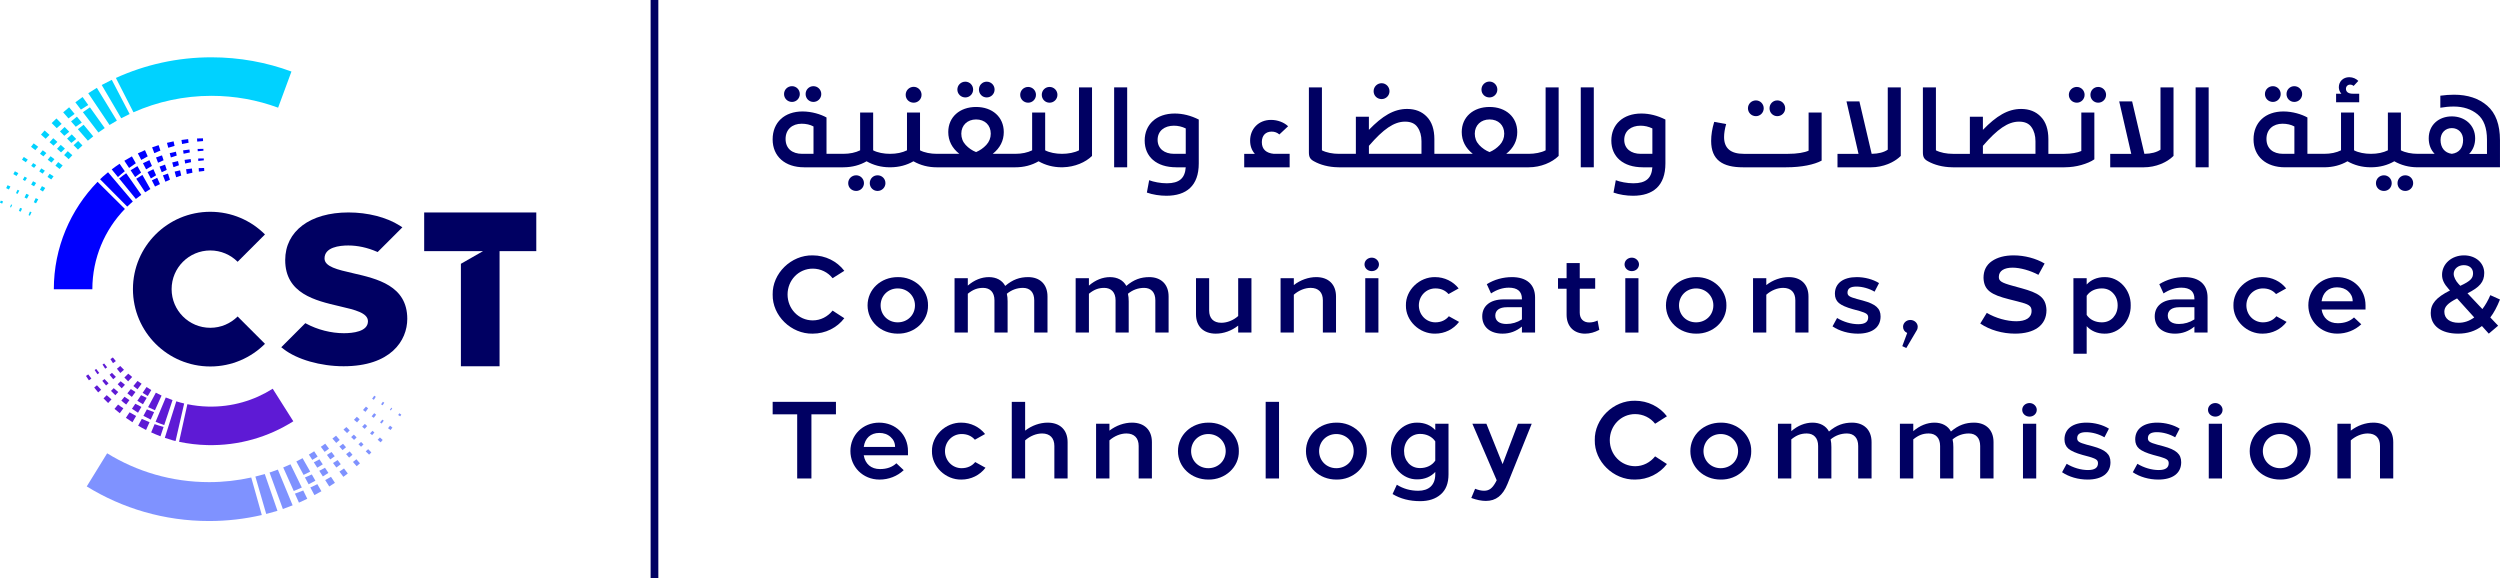 <svg xmlns="http://www.w3.org/2000/svg" id="Layer_2" data-name="Layer 2" viewBox="0 0 3242.4 750.08"><defs><style>      .cls-1 {        fill: #00d2ff;      }      .cls-2 {        fill: blue;      }      .cls-3 {        fill: #000062;      }      .cls-4 {        fill: #7f92ff;      }      .cls-5 {        fill: #5e1ad5;      }    </style></defs><g id="Layer_1-2" data-name="Layer 1"><g><g><path class="cls-3" d="M1042.86,216.98h50.83c.22,0,.43-.02,.65-.02,.08,0,.18,0,.25,0,10.72-.14,20.51-2.67,29.35-7.78,8.97,5.11,18.76,7.65,29.35,7.78,.07,0,.17,0,.25,0,.22,0,.42,.02,.64,.02h.28c.23,0,.46-.02,.69-.02,.06,0,.14,0,.2,0,10.72-.13,20.51-2.67,29.36-7.78,9.23,5.25,19.31,7.81,30.25,7.81h101.81c11.07,0,21.16-2.56,30.24-7.81,8.98,5.11,18.76,7.65,29.35,7.78,.08,0,.19,0,.28,0,.21,0,.41,.02,.62,.02h.28s.09,0,.14,0c.49,0,.89-.03,1.19-.06,14.99-.35,29.17-6.43,37.44-14.7V113.32h-16.9v81.65c-5.68,2.98-14.05,4.54-22.01,4.54s-16.19-1.56-21.86-4.54v-49h-16.9v49c-6.11,2.98-13.35,4.54-22.01,4.54h-29.11c9.51-7.53,14.34-17.04,14.34-28.26,0-19.45-14.77-32.52-35.93-32.52s-36.07,13.06-36.07,32.52c0,11.22,4.83,20.73,14.34,28.26h-29.11c-8.09,0-16.19-1.56-21.86-4.54v-49h-16.9v49c-6.11,2.98-13.35,4.54-22.01,4.54-8.1,0-16.19-1.56-21.87-4.54v-49h-16.9v49c-6.11,2.98-13.35,4.54-22.01,4.54h-21.58v-47.14c-7.38-4.12-19.17-7.81-31.1-7.81-23.29,0-38.77,14.06-38.77,36.21s16.19,36.21,40.75,36.21Zm223.08-62.06c11.22,0,19.03,7.24,19.03,18.46,0,5.54-1.99,10.51-5.82,14.63-3.83,4.12-8.24,7.1-13.21,9.23-5.11-1.99-9.65-5.11-13.49-9.23-3.83-4.12-5.68-9.09-5.68-14.63,0-10.93,7.95-18.46,19.17-18.46Zm-226.34,5.54c5.82,0,11.08,1.14,15.48,3.55v35.5h-14.63c-13.06,0-21.59-6.82-21.59-19.31s8.81-19.74,20.73-19.74Z"></path><path class="cls-3" d="M1027.24,132.2c5.54,0,10.08-4.54,10.08-10.22s-4.54-10.22-10.08-10.22c-5.82,0-10.37,4.54-10.37,10.22s4.54,10.22,10.37,10.22Z"></path><path class="cls-3" d="M1054.94,132.2c5.68,0,10.22-4.54,10.22-10.22s-4.55-10.22-10.22-10.22-10.09,4.54-10.09,10.22,4.4,10.22,10.09,10.22Z"></path><path class="cls-3" d="M1128.06,237.57c0,5.54,4.4,10.08,10.08,10.08s10.23-4.54,10.23-10.08c0-5.82-4.55-10.22-10.23-10.22s-10.08,4.4-10.08,10.22Z"></path><path class="cls-3" d="M1110.45,247.65c5.54,0,10.08-4.54,10.08-10.08s-4.4-10.22-10.08-10.22-10.37,4.4-10.37,10.22,4.54,10.08,10.37,10.08Z"></path><path class="cls-3" d="M1185,133.19c5.68,0,10.22-4.54,10.22-10.22s-4.54-10.37-10.22-10.37-10.37,4.55-10.37,10.37,4.54,10.22,10.37,10.22Z"></path><path class="cls-3" d="M1252.03,126.38c5.54,0,10.09-4.55,10.09-10.23s-4.55-10.22-10.09-10.22c-5.82,0-10.37,4.55-10.37,10.22s4.55,10.23,10.37,10.23Z"></path><path class="cls-3" d="M1279.72,126.38c5.68,0,10.22-4.55,10.22-10.23s-4.54-10.22-10.22-10.22-10.08,4.55-10.08,10.22,4.4,10.23,10.08,10.23Z"></path><path class="cls-3" d="M1333.53,133.19c5.54,0,10.08-4.54,10.08-10.22s-4.54-10.22-10.08-10.22c-5.82,0-10.37,4.55-10.37,10.22s4.55,10.22,10.37,10.22Z"></path><path class="cls-3" d="M1361.22,133.19c5.68,0,10.23-4.54,10.23-10.22s-4.55-10.22-10.23-10.22-10.08,4.55-10.08,10.22,4.4,10.22,10.08,10.22Z"></path><rect class="cls-3" x="1445" y="113.32" width="16.9" height="103.66"></rect><path class="cls-3" d="M1525.51,216.98h12.35c-.99,14.06-8.24,20.73-24.57,20.73-8.38,0-17.33-1.85-22.87-3.98l-2.98,16.04c7.53,2.7,16.9,4.12,25.28,4.12,25.99,0,42.03-12.92,42.03-41.89v-56.95c-10.37-5.25-20.88-7.81-31.24-7.81-23.71,0-38.91,14.2-38.91,35.08s15.2,34.65,40.9,34.65Zm-2.98-53.96c5.25,0,10.37,1.14,15.34,3.55v32.94h-15.05c-12.64,0-21.44-6.67-21.44-18.18s8.81-18.32,21.16-18.32Z"></path><path class="cls-3" d="M1672.62,199.51h-20.59c-9.52-.99-15.48-5.54-15.48-15.19,0-8.66,4.97-13.63,12.78-13.63,3.83,0,7.24,1.28,9.94,3.7l11.36-10.65c-5.25-4.97-13.49-8.24-22.15-8.24-16.05,0-27.13,11.5-27.13,26.84,0,6.82,1.99,12.5,6.11,17.18h-13.77v17.47h58.93v-17.47Z"></path><path class="cls-3" d="M1704.43,209.31c7.89,4.43,18.9,7.49,31.03,7.64,.12,0,.28,0,.41,.01,.17,0,.33,.02,.5,.02h246.36c15.48,0,30.25-6.25,38.77-14.77V113.32h-16.9v81.65c-5.68,2.98-14.06,4.54-22.01,4.54h-29.11c9.52-7.53,14.34-17.04,14.34-28.26,0-19.45-14.77-32.52-35.93-32.52s-36.07,13.06-36.07,32.52c0,11.22,4.83,20.73,14.34,28.26h-49.83v-19.03c0-12.64-3.27-22.44-9.8-29.11-6.39-6.67-14.91-10.08-25.56-10.08-17.18,0-32.09,9.09-49.56,27.12v-17.04h-16.9v48.14h-22.01c-8.1,0-16.19-1.56-22.01-4.54V113.32h-16.9v84.35c0,6.11,1.71,8.95,6.82,11.64Zm227.48-54.39c11.22,0,19.03,7.24,19.03,18.46,0,5.54-1.99,10.51-5.82,14.63-3.83,4.12-8.24,7.1-13.21,9.23-5.11-1.99-9.66-5.11-13.49-9.23-3.83-4.12-5.68-9.09-5.68-14.63,0-10.93,7.95-18.46,19.17-18.46Zm-156.48,34.22c18.6-21.58,32.52-31.38,46.86-31.38,7.53,0,12.92,2.41,16.19,7.24,3.41,4.83,5.12,10.93,5.12,18.18v16.33h-68.17v-10.37Z"></path><path class="cls-3" d="M1791.9,128.51c5.68,0,10.22-4.55,10.22-10.22s-4.54-10.37-10.22-10.37-10.37,4.54-10.37,10.37,4.55,10.22,10.37,10.22Z"></path><path class="cls-3" d="M1931.77,126.38c5.68,0,10.22-4.55,10.22-10.23s-4.54-10.37-10.22-10.37-10.37,4.55-10.37,10.37,4.54,10.23,10.37,10.23Z"></path><rect class="cls-3" x="2050.19" y="113.32" width="16.9" height="103.66"></rect><path class="cls-3" d="M2130.7,216.98h12.36c-1,14.06-8.24,20.73-24.57,20.73-8.38,0-17.32-1.85-22.86-3.98l-2.98,16.04c7.53,2.7,16.9,4.12,25.28,4.12,25.99,0,42.04-12.92,42.04-41.89v-56.95c-10.37-5.25-20.88-7.81-31.24-7.81-23.72,0-38.91,14.2-38.91,35.08s15.19,34.65,40.9,34.65Zm-2.98-53.96c5.25,0,10.37,1.14,15.34,3.55v32.94h-15.05c-12.64,0-21.44-6.67-21.44-18.18s8.8-18.32,21.16-18.32Z"></path><path class="cls-3" d="M2260.49,216.98h56.09c20.31,0,36.49-3.55,46.01-8.66v-62.34h-16.9v49.42c-5.11,2.42-14.77,4.12-26.7,4.12h-57.37c-17.04,0-25.56-7.24-25.56-21.73,0-4.83,.85-10.51,2.69-16.9l-15.48-2.84c-2.7,8.8-3.98,17.04-3.98,24.71,0,24.85,15.05,34.22,41.18,34.22Z"></path><path class="cls-3" d="M2305.08,150.66c5.68,0,10.23-4.55,10.23-10.22s-4.55-10.22-10.23-10.22-10.08,4.54-10.08,10.22,4.4,10.22,10.08,10.22Z"></path><path class="cls-3" d="M2277.39,150.66c5.54,0,10.08-4.55,10.08-10.22s-4.55-10.22-10.08-10.22c-5.82,0-10.37,4.54-10.37,10.22s4.54,10.22,10.37,10.22Z"></path><path class="cls-3" d="M2465.25,202.21V113.32h-16.9v80.8c-4.97,3.41-11.93,5.25-20.88,5.4l-15.91-68.02h-16.76l15.62,68.02h-27.27v17.47h43.59c15.48,0,29.96-6.25,38.49-14.77Z"></path><path class="cls-3" d="M2500.75,209.31c7.89,4.43,18.9,7.49,31.03,7.64,.12,0,.28,0,.41,.01,.17,0,.33,.02,.5,.02h144.83c.12,0,.24-.01,.36-.01,.21,0,.43,0,.6-.02,7.19-.08,14.25-1.05,20.91-2.95,6.96-1.99,12.64-4.4,16.9-7.38v-60.64h-16.9v49.85c-4.97,2.27-13.35,3.69-22.01,3.69h-20.72v-19.03c0-12.64-3.27-22.44-9.8-29.11-6.39-6.67-14.91-10.08-25.56-10.08-17.18,0-32.09,9.09-49.56,27.12v-17.04h-16.9v48.14h-22.01c-8.1,0-16.19-1.56-22.01-4.54V113.32h-16.9v84.35c0,6.11,1.71,8.95,6.82,11.64Zm71-20.17c18.6-21.58,32.52-31.38,46.86-31.38,7.53,0,12.92,2.41,16.19,7.24,3.41,4.83,5.12,10.93,5.12,18.18v16.33h-68.17v-10.37Z"></path><path class="cls-3" d="M2693.58,133.19c5.54,0,10.08-4.54,10.08-10.22s-4.55-10.22-10.08-10.22c-5.82,0-10.37,4.55-10.37,10.22s4.54,10.22,10.37,10.22Z"></path><path class="cls-3" d="M2721.27,133.19c5.68,0,10.22-4.54,10.22-10.22s-4.54-10.22-10.22-10.22-10.08,4.55-10.08,10.22,4.4,10.22,10.08,10.22Z"></path><path class="cls-3" d="M2818.97,202.21V113.32h-16.9v80.8c-4.97,3.41-11.93,5.25-20.88,5.4l-15.91-68.02h-16.76l15.62,68.02h-27.27v17.47h43.59c15.48,0,29.96-6.25,38.49-14.77Z"></path><rect class="cls-3" x="2847.64" y="113.32" width="16.9" height="103.66"></rect><path class="cls-3" d="M2975.59,132.2c5.68,0,10.22-4.54,10.22-10.22s-4.55-10.22-10.22-10.22-10.08,4.54-10.08,10.22,4.4,10.22,10.08,10.22Z"></path><path class="cls-3" d="M2947.89,132.2c5.54,0,10.08-4.54,10.08-10.22s-4.54-10.22-10.08-10.22c-5.82,0-10.37,4.54-10.37,10.22s4.55,10.22,10.37,10.22Z"></path><path class="cls-3" d="M3059.79,121.55h-8.24c-6.11,0-8.95-2.56-8.95-6.39,0-2.98,2.13-5.4,5.4-5.4,1.71,0,3.26,.57,4.54,1.71l6.11-6.53c-2.7-2.7-6.82-4.83-11.79-4.83-7.95,0-13.49,5.68-13.49,12.92,0,3.26,1.14,6.11,3.27,8.52h-6.82v11.08h29.96v-11.08Z"></path><path class="cls-3" d="M3101.96,237.57c0-5.68-4.4-10.22-10.08-10.22s-10.37,4.4-10.37,10.22,4.54,10.08,10.37,10.08,10.08-4.54,10.08-10.08Z"></path><path class="cls-3" d="M3119.57,227.35c-5.68,0-10.09,4.4-10.09,10.22s4.4,10.08,10.09,10.08,10.22-4.54,10.22-10.08c0-5.82-4.55-10.22-10.22-10.22Z"></path><path class="cls-3" d="M3225.93,137.17c-10.94-9.51-25.28-14.34-43.17-14.34-5.68,0-11.64,.43-17.75,1.28v15.62c5.68-.99,11.51-1.56,17.33-1.56,12.5,0,22.87,3.41,30.96,10.09,8.1,6.67,12.21,17.61,12.21,32.8v18.6h-23.15c5.25-5.54,7.81-12.21,7.81-20.31,0-17.18-13.49-28.4-30.25-28.4s-29.96,10.93-29.96,28.4c0,8.09,2.56,14.91,7.67,20.16h-21.87c-8.1,0-16.19-1.56-21.87-4.54v-49h-16.9v49c-6.11,2.98-13.35,4.54-22.01,4.54-8.09,0-16.18-1.56-21.87-4.54v-49h-16.9v49c-6.11,2.98-13.35,4.54-22.01,4.54h-21.58v-47.14c-7.39-4.12-19.17-7.81-31.1-7.81-23.29,0-38.77,14.06-38.77,36.21s16.19,36.21,40.75,36.21h50.83c.22,0,.43-.02,.65-.02,.08,0,.17,0,.24,0,10.72-.14,20.51-2.67,29.35-7.78,8.97,5.11,18.76,7.65,29.35,7.78,.08,0,.18,0,.27,0,.21,0,.42,.02,.63,.02h.28c.23,0,.45-.02,.67-.02,.07,0,.16,0,.22,0,10.72-.14,20.51-2.67,29.36-7.78,8.97,5.11,18.77,7.65,29.35,7.78,.07,0,.17,0,.25,0,.22,0,.43,.02,.65,.02h106.79v-35.08c0-20.31-5.54-35.22-16.47-44.73Zm-250.2,62.34h-14.63c-13.06,0-21.58-6.82-21.58-19.31s8.8-19.74,20.73-19.74c5.82,0,11.07,1.14,15.48,3.55v35.5Zm204.19,0c-9.52-1.28-14.63-8.23-14.63-18.03,0-9.23,6.25-15.34,14.63-15.34s14.63,6.11,14.63,15.34c0,10.08-4.97,16.76-14.63,18.03Z"></path><path class="cls-3" d="M1054.15,348.41c10.15,0,19.6,4.66,25.66,12.41l15.23-9.59c-9.45-12.41-24.53-20.02-41.03-20.02-27.92-.57-52.45,23.41-51.89,50.76-.56,27.36,23.97,51.33,51.89,50.76,16.5,0,31.59-7.61,41.03-20.02l-15.23-9.87c-6.35,7.9-15.51,12.69-25.66,12.69-18.47,0-32.71-15.09-32.71-33.56s14.24-33.56,32.71-33.56Z"></path><path class="cls-3" d="M1164.26,359.41c-21.86,0-39.06,15.93-39.06,36.66s17.2,36.66,39.06,36.66c21.86,.42,39.76-16.22,39.34-36.66,.42-20.45-17.48-37.08-39.34-36.66Zm0,58.66c-12.55,0-22.14-9.59-22.14-22s9.59-22,22.14-22,22.42,9.59,22.42,22-9.59,22-22.42,22Z"></path><path class="cls-3" d="M1326.84,373.37c9.02,0,14.52,5.78,14.52,16.07v41.88h17.2v-46.82c0-16.21-10.29-25.1-25.1-25.1-10.86,0-20.02,3.1-29.75,11.42-3.95-7.47-11.7-11.42-21.15-11.42s-18.89,3.67-27.35,11v-9.59h-17.2v70.5h17.2v-50.34c6.77-5.5,12.55-7.61,19.88-7.61,9.02,0,14.67,5.78,14.67,16.07v41.88h17.06v-40.47c0-3.52-.28-6.91-.99-9.87,6.21-5.08,13.26-7.61,21.01-7.61Z"></path><path class="cls-3" d="M1490.53,359.41c-10.86,0-20.03,3.1-29.75,11.42-3.95-7.47-11.7-11.42-21.15-11.42s-18.89,3.67-27.35,11v-9.59h-17.2v70.5h17.2v-50.34c6.77-5.5,12.55-7.61,19.88-7.61,9.02,0,14.67,5.78,14.67,16.07v41.88h17.06v-40.47c0-3.52-.28-6.91-.99-9.87,6.21-5.08,13.26-7.61,21.01-7.61,9.02,0,14.52,5.78,14.52,16.07v41.88h17.2v-46.82c0-16.21-10.3-25.1-25.1-25.1Z"></path><path class="cls-3" d="M1605.87,409.89c-6.35,5.64-14.38,8.74-21.86,8.74-10.15,0-15.79-5.78-15.79-15.93v-41.88h-17.06v46.81c0,15.65,9.73,25.1,25.66,25.1,10.15,0,20.45-3.67,29.05-10.43v9.02h17.2v-70.5h-17.2v49.07Z"></path><path class="cls-3" d="M1715.7,389.44v41.88h17.06v-46.82c0-15.65-9.73-25.1-25.66-25.1-10.01,0-20.45,3.67-29.05,10.29v-8.88h-17.2v70.5h17.2v-49.07c6.35-5.64,14.38-8.88,21.86-8.88,10.15,0,15.79,5.92,15.79,16.07Z"></path><rect class="cls-3" x="1770.69" y="360.82" width="17.06" height="70.5"></rect><path class="cls-3" d="M1779.14,334.16c-5.22,0-9.44,3.81-9.44,8.75s4.23,8.74,9.44,8.74,9.31-3.81,9.31-8.74c0-4.66-4.23-8.75-9.31-8.75Z"></path><path class="cls-3" d="M1861.63,418.06c-11.99,0-21.43-9.73-21.43-22s9.45-22,21.43-22c7.05,0,12.69,2.4,17.06,7.33l13.11-7.33c-7.19-9.16-18.47-14.66-30.46-14.66-20.3-.42-38.35,16.78-37.93,36.66-.42,19.88,17.63,37.09,37.93,36.66,12.41,0,23.69-5.64,31.02-15.23l-13.26-7.33c-4.09,5.08-10.15,7.9-17.48,7.9Z"></path><path class="cls-3" d="M1960.89,359.41c-11.42,0-22.84,3.1-32.57,9.17l5.5,11.98c7.47-4.93,15.23-7.47,23.12-7.47,11.14,0,16.92,4.93,16.92,14.38v.84h-23.97c-16.92,0-27.5,8.32-27.5,22s10.15,22.42,26.37,22.42c9.45,0,17.77-3.1,25.1-9.17v7.76h17.06v-45.55c0-16.78-10.86-26.37-30.03-26.37Zm12.97,54.85c-6.2,3.95-12.83,5.92-20.02,5.92-9.16,0-14.52-3.95-14.52-10.86s5.5-10.86,14.95-10.86h19.6v15.79Z"></path><path class="cls-3" d="M2072,415.67c-3.38,1.69-7.05,2.54-10.86,2.54-7.19,0-12.27-4.37-12.27-12.69v-31.02h20.02v-13.68h-20.02v-19.6h-17.06v19.6h-11.14v13.68h11.14v33.7c0,15.65,10.01,24.54,23.97,24.54,6.2,0,12.41-1.69,18.47-4.93l-2.26-12.13Z"></path><rect class="cls-3" x="2107.95" y="360.82" width="17.06" height="70.5"></rect><path class="cls-3" d="M2116.41,334.16c-5.22,0-9.44,3.81-9.44,8.75s4.23,8.74,9.44,8.74,9.31-3.81,9.31-8.74c0-4.66-4.23-8.75-9.31-8.75Z"></path><path class="cls-3" d="M2239.08,396.07c.42-20.45-17.48-37.08-39.34-36.66-21.86,0-39.06,15.93-39.06,36.66s17.2,36.66,39.06,36.66c21.86,.42,39.76-16.22,39.34-36.66Zm-61.48,0c0-12.41,9.59-22,22.14-22s22.42,9.59,22.42,22-9.59,22-22.42,22-22.14-9.59-22.14-22Z"></path><path class="cls-3" d="M2328.47,389.44v41.88h17.06v-46.82c0-15.65-9.73-25.1-25.66-25.1-10.01,0-20.45,3.67-29.05,10.29v-8.88h-17.2v70.5h17.2v-49.07c6.35-5.64,14.38-8.88,21.86-8.88,10.15,0,15.79,5.92,15.79,16.07Z"></path><path class="cls-3" d="M2416.17,389.86l-7.9-2.11c-9.73-2.68-12.13-4.23-12.13-8.32,0-5.22,3.81-7.76,11.56-7.76s16.64,2.54,23.55,6.63l5.78-11.14c-7.9-4.93-18.61-7.76-28.9-7.76-17.63,0-28.34,8.04-28.34,21.57,0,5.08,1.69,9.02,5.08,11.99,3.52,2.96,9.59,5.64,18.19,8.04l8.88,2.4c8.88,2.68,11,4.23,11,8.32,0,5.78-4.23,8.74-12.83,8.74-9.17,0-19.18-2.96-27.49-8.03l-5.92,10.86c9.02,6.07,20.87,9.45,32.86,9.45,18.61,0,29.47-8.18,29.47-22.28,0-10.58-6.35-16.07-22.84-20.59Z"></path><path class="cls-3" d="M2472.42,451.34l13.39-22.7c.99-1.55,1.41-3.24,1.41-4.79,0-4.93-4.37-8.88-9.59-8.88s-9.45,3.95-9.45,8.88c0,3.52,1.97,6.49,5.36,8.04l-6.35,17.06,5.22,2.4Z"></path><path class="cls-3" d="M2621.6,373.79l-10.72-2.96c-15.65-4.23-18.47-6.49-18.47-11.7,0-8.04,7.19-11.99,17.77-11.99,10.01,0,22.99,3.67,33.56,9.31l8.04-14.67c-11.14-6.62-25.95-10.57-40.19-10.57-11.56,0-21.01,2.54-28.2,7.47-7.19,4.93-10.85,12.12-10.85,21.71,.56,16.08,9.87,21.86,33.28,27.78l11.14,2.82c14.1,3.53,17.91,5.5,17.91,12.27,0,9.17-7.9,13.39-19.88,13.39s-26.51-3.95-38.21-10.86l-8.46,13.82c12.41,8.46,28.9,13.11,45.12,13.11,24.96,0,40.75-10.72,40.75-30.46-.56-17.06-10.71-22.42-32.57-28.48Z"></path><path class="cls-3" d="M2729.46,359.41c-9.59,0-17.62,3.52-23.12,9.59v-8.18h-17.2v98h17.2v-35.82c5.5,6.07,13.54,9.73,23.12,9.73,18.9,.42,34.41-16.5,33.98-36.66,.42-20.16-15.09-37.08-33.98-36.66Zm11.28,52.45c-3.81,4.09-8.74,6.2-14.8,6.2-8.46,0-15.51-3.52-19.6-9.59v-24.82c4.09-6.06,11.14-9.59,19.6-9.59,6.06,0,11,2.12,14.8,6.35,3.81,4.09,5.78,9.31,5.78,15.65s-1.98,11.56-5.78,15.79Z"></path><path class="cls-3" d="M2833.09,359.41c-11.42,0-22.84,3.1-32.57,9.17l5.5,11.98c7.47-4.93,15.23-7.47,23.12-7.47,11.14,0,16.92,4.93,16.92,14.38v.84h-23.97c-16.92,0-27.5,8.32-27.5,22s10.15,22.42,26.37,22.42c9.45,0,17.77-3.1,25.1-9.17v7.76h17.06v-45.55c0-16.78-10.86-26.37-30.03-26.37Zm12.97,54.85c-6.2,3.95-12.83,5.92-20.02,5.92-9.16,0-14.52-3.95-14.52-10.86s5.5-10.86,14.95-10.86h19.6v15.79Z"></path><path class="cls-3" d="M2965.63,417.5l-13.26-7.33c-4.09,5.08-10.15,7.9-17.48,7.9-11.99,0-21.43-9.73-21.43-22s9.45-22,21.43-22c7.05,0,12.69,2.4,17.06,7.33l13.11-7.33c-7.19-9.16-18.47-14.66-30.46-14.66-20.3-.42-38.35,16.78-37.93,36.66-.42,19.88,17.63,37.09,37.93,36.66,12.41,0,23.69-5.64,31.02-15.23Z"></path><path class="cls-3" d="M3053.04,411.72c-5.22,4.93-12.27,7.47-21.15,7.47-11.42,0-19.04-6.62-20.87-17.77h56.97v-5.36c0-21.01-15.79-36.66-37.08-36.66s-37.09,16.21-37.09,36.52,15.93,36.8,37.51,36.8c11.85,0,22.84-4.37,31.16-12.13l-9.45-8.88Zm-22-39.06c5.78,0,10.72,1.69,14.52,5.21,3.81,3.39,5.78,7.62,5.78,12.84h-40.33c1.55-11.28,8.88-18.05,20.02-18.05Z"></path><path class="cls-3" d="M3229.85,382.81c-2.96,6.91-6.35,12.83-10.29,18.05l-19.32-20.45c15.65-7.89,21.71-14.66,21.71-26.37,0-13.11-11.14-22.84-26.23-22.84-16.08,0-28.48,11-28.48,25.24,0,6.35,2.54,11.7,8.74,18.61l1.55,1.69c-18.05,9.02-24.96,17.35-24.96,29.19,0,16.78,13.68,26.79,35.53,26.79,11.98,0,22.28-3.25,30.88-9.87l8.88,9.87,12.12-10.29-10.15-10.72c4.66-6.06,8.74-13.82,12.55-23.27l-12.55-5.64Zm-34.4-38.92c7.19,0,11.99,4.09,11.99,10.43s-2.82,10.01-16.5,16.36l-2.4-2.54c-3.52-3.81-6.2-8.88-6.2-12.97,0-6.35,5.64-11.28,13.11-11.28Zm-6.77,74.73c-11.28,0-18.47-5.36-18.47-14.24,0-6.35,4.09-11,16.5-17.35l22.28,24.68c-6.35,4.66-13.11,6.91-20.3,6.91Z"></path><polygon class="cls-3" points="1002.11 537.36 1033.92 537.36 1033.92 620.57 1052.38 620.57 1052.38 537.36 1084.19 537.36 1084.19 521.17 1002.11 521.17 1002.11 537.36"></polygon><path class="cls-3" d="M1140.28,548.15c-21.44,0-37.35,16.33-37.35,36.78s16.05,37.07,37.77,37.07c11.93,0,23.01-4.4,31.38-12.21l-9.52-8.95c-5.25,4.97-12.35,7.53-21.3,7.53-11.5,0-19.17-6.67-21.02-17.89h57.37v-5.4c0-21.16-15.91-36.92-37.35-36.92Zm-20.02,31.52c1.56-11.36,8.95-18.18,20.16-18.18,5.82,0,10.79,1.71,14.63,5.25,3.83,3.41,5.82,7.67,5.82,12.92h-40.61Z"></path><path class="cls-3" d="M1247.2,607.22c-12.07,0-21.59-9.8-21.59-22.15s9.52-22.15,21.59-22.15c7.1,0,12.78,2.42,17.18,7.39l13.21-7.39c-7.24-9.23-18.6-14.77-30.67-14.77-20.45-.43-38.62,16.9-38.2,36.92-.42,20.02,17.75,37.35,38.2,36.92,12.5,0,23.86-5.68,31.24-15.34l-13.35-7.39c-4.12,5.11-10.22,7.95-17.61,7.95Z"></path><path class="cls-3" d="M1358.81,548.15c-10.08,0-20.59,3.69-29.25,10.37v-37.35h-17.33v99.4h17.33v-49.42c6.39-5.68,14.48-8.95,22.01-8.95,10.22,0,15.9,5.96,15.9,16.19v42.18h17.18v-47.15c0-15.76-9.8-25.27-25.84-25.27Z"></path><path class="cls-3" d="M1468.15,548.15c-10.08,0-20.59,3.69-29.25,10.37v-8.95h-17.33v71h17.33v-49.42c6.39-5.68,14.48-8.95,22.01-8.95,10.22,0,15.9,5.96,15.9,16.19v42.18h17.18v-47.15c0-15.76-9.8-25.27-25.84-25.27Z"></path><path class="cls-3" d="M1567.12,548.15c-22.01,0-39.34,16.04-39.34,36.92s17.33,36.92,39.34,36.92c22.01,.43,40.05-16.33,39.62-36.92,.42-20.59-17.61-37.35-39.62-36.92Zm0,59.07c-12.64,0-22.3-9.65-22.3-22.15s9.66-22.15,22.3-22.15,22.58,9.66,22.58,22.15-9.66,22.15-22.58,22.15Z"></path><rect class="cls-3" x="1641.52" y="521.17" width="17.33" height="99.4"></rect><path class="cls-3" d="M1733.12,548.15c-22.01,0-39.34,16.04-39.34,36.92s17.33,36.92,39.34,36.92c22.01,.43,40.05-16.33,39.62-36.92,.42-20.59-17.61-37.35-39.62-36.92Zm0,59.07c-12.64,0-22.3-9.65-22.3-22.15s9.66-22.15,22.3-22.15,22.58,9.66,22.58,22.15-9.66,22.15-22.58,22.15Z"></path><path class="cls-3" d="M1861.48,557.81c-5.54-6.11-13.63-9.65-23.29-9.65-19.17-.43-34.51,16.47-34.22,36.78-.42,20.31,15.2,37.21,34.22,36.78,9.66,0,17.75-3.55,23.29-9.65v3.12c0,14.34-8.8,21.3-22.01,21.3-10.22,0-19.45-2.56-27.83-7.81l-5.54,12.07c10.08,6.11,22.01,9.23,35.78,9.23,10.94,0,19.88-2.84,26.56-8.66,6.81-5.82,10.22-14.49,10.22-26.13v-65.61h-17.18v8.23Zm0,39.62c-4.12,6.11-11.22,9.65-19.74,9.65-6.11,0-11.07-2.13-14.91-6.25-3.83-4.26-5.82-9.51-5.82-15.91,0-12.5,8.8-22.15,20.73-22.15,8.52,0,15.62,3.55,19.74,9.65v24.99Z"></path><path class="cls-3" d="M1948.81,601.97l-21.02-52.4h-18.18l31.53,73.27-1.14,2.27c-4.4,8.09-8.52,11.36-15.2,11.36-3.55,0-7.38-.85-11.64-2.56l-4.97,11.93c6.96,2.56,13.35,3.83,18.89,3.83,13.06,0,22.01-6.96,28.12-22.15l31.38-77.96h-17.9l-19.88,52.4Z"></path><path class="cls-3" d="M2120.77,537.07c10.22,0,19.74,4.69,25.84,12.5l15.34-9.66c-9.51-12.5-24.71-20.16-41.32-20.16-28.12-.57-52.83,23.57-52.26,51.12-.57,27.55,24.14,51.69,52.26,51.12,16.62,0,31.81-7.67,41.32-20.17l-15.34-9.94c-6.39,7.95-15.62,12.78-25.84,12.78-18.6,0-32.94-15.19-32.94-33.8s14.34-33.8,32.94-33.8Z"></path><path class="cls-3" d="M2231.66,548.15c-22.01,0-39.34,16.04-39.34,36.92s17.33,36.92,39.34,36.92c22.01,.43,40.05-16.33,39.62-36.92,.42-20.59-17.61-37.35-39.62-36.92Zm0,59.07c-12.64,0-22.3-9.65-22.3-22.15s9.66-22.15,22.3-22.15,22.58,9.66,22.58,22.15-9.66,22.15-22.58,22.15Z"></path><path class="cls-3" d="M2402.06,548.15c-10.94,0-20.17,3.12-29.96,11.5-3.98-7.53-11.79-11.5-21.3-11.5s-19.03,3.69-27.55,11.07v-9.65h-17.33v71h17.33v-50.7c6.81-5.54,12.64-7.67,20.02-7.67,9.09,0,14.77,5.82,14.77,16.19v42.18h17.18v-40.76c0-3.55-.28-6.96-1-9.94,6.25-5.11,13.35-7.67,21.16-7.67,9.09,0,14.63,5.82,14.63,16.19v42.18h17.33v-47.15c0-16.33-10.37-25.27-25.28-25.27Z"></path><path class="cls-3" d="M2560.25,548.15c-10.94,0-20.16,3.12-29.96,11.5-3.98-7.53-11.79-11.5-21.3-11.5s-19.03,3.69-27.55,11.07v-9.65h-17.33v71h17.33v-50.7c6.81-5.54,12.64-7.67,20.02-7.67,9.09,0,14.77,5.82,14.77,16.19v42.18h17.18v-40.76c0-3.55-.28-6.96-1-9.94,6.25-5.11,13.35-7.67,21.16-7.67,9.09,0,14.63,5.82,14.63,16.19v42.18h17.32v-47.15c0-16.33-10.37-25.27-25.28-25.27Z"></path><rect class="cls-3" x="2623.72" y="549.57" width="17.18" height="71"></rect><path class="cls-3" d="M2632.24,522.73c-5.25,0-9.51,3.83-9.51,8.81s4.26,8.8,9.51,8.8,9.37-3.83,9.37-8.8c0-4.69-4.26-8.81-9.37-8.81Z"></path><path class="cls-3" d="M2714.17,578.82l-7.95-2.13c-9.8-2.7-12.21-4.26-12.21-8.38,0-5.25,3.83-7.81,11.64-7.81s16.76,2.56,23.72,6.67l5.82-11.22c-7.95-4.97-18.74-7.81-29.11-7.81-17.75,0-28.54,8.1-28.54,21.73,0,5.11,1.7,9.09,5.11,12.07,3.55,2.98,9.65,5.68,18.32,8.1l8.95,2.41c8.95,2.7,11.07,4.26,11.07,8.38,0,5.82-4.26,8.8-12.92,8.8-9.23,0-19.31-2.98-27.69-8.09l-5.97,10.93c9.09,6.11,21.02,9.52,33.09,9.52,18.74,0,29.68-8.24,29.68-22.44,0-10.65-6.39-16.19-23-20.73Z"></path><path class="cls-3" d="M2805.9,578.82l-7.95-2.13c-9.8-2.7-12.21-4.26-12.21-8.38,0-5.25,3.83-7.81,11.64-7.81s16.76,2.56,23.72,6.67l5.82-11.22c-7.95-4.97-18.74-7.81-29.11-7.81-17.75,0-28.54,8.1-28.54,21.73,0,5.11,1.7,9.09,5.11,12.07,3.55,2.98,9.65,5.68,18.32,8.1l8.95,2.41c8.95,2.7,11.07,4.26,11.07,8.38,0,5.82-4.26,8.8-12.92,8.8-9.23,0-19.31-2.98-27.69-8.09l-5.97,10.93c9.09,6.11,21.02,9.52,33.09,9.52,18.74,0,29.68-8.24,29.68-22.44,0-10.65-6.39-16.19-23-20.73Z"></path><path class="cls-3" d="M2873.2,522.73c-5.25,0-9.51,3.83-9.51,8.81s4.26,8.8,9.51,8.8,9.37-3.83,9.37-8.8c0-4.69-4.26-8.81-9.37-8.81Z"></path><rect class="cls-3" x="2864.68" y="549.57" width="17.18" height="71"></rect><path class="cls-3" d="M2957.12,548.15c-22.01,0-39.34,16.04-39.34,36.92s17.33,36.92,39.34,36.92c22.01,.43,40.05-16.33,39.62-36.92,.42-20.59-17.61-37.35-39.62-36.92Zm0,59.07c-12.64,0-22.3-9.65-22.3-22.15s9.66-22.15,22.3-22.15,22.58,9.66,22.58,22.15-9.66,22.15-22.58,22.15Z"></path><path class="cls-3" d="M3078.11,548.15c-10.08,0-20.59,3.69-29.25,10.37v-8.95h-17.33v71h17.33v-49.42c6.39-5.68,14.48-8.95,22.01-8.95,10.22,0,15.9,5.96,15.9,16.19v42.18h17.18v-47.15c0-15.76-9.8-25.27-25.84-25.27Z"></path></g><rect class="cls-3" x="843.83" width="10" height="750.08"></rect><g><path class="cls-3" d="M308.19,410.44c-9.08,9.08-21.61,14.69-35.46,14.69-27.7,0-50.15-22.45-50.15-50.15s22.45-50.15,50.15-50.15c13.85,0,26.39,5.61,35.46,14.69l35.47-35.47c-18.15-18.15-43.23-29.38-70.93-29.38-55.4,0-100.31,44.91-100.31,100.31s44.91,100.31,100.31,100.31c27.7,0,52.78-11.23,70.93-29.38l-35.47-35.47Z"></path><polygon class="cls-3" points="695.54 275.53 550.14 275.53 550.14 325.68 626.53 325.68 597.77 342.13 597.77 475 647.92 475 647.92 325.68 695.54 325.68 695.54 275.53"></polygon><g><path class="cls-1" d="M37.51,252.91l-3.41-1.57c-.78,1.58-1.55,3.17-2.3,4.76l3.12,1.59c.85-1.61,1.71-3.2,2.58-4.79Z"></path><path class="cls-1" d="M36.04,206.97l-5.19-3.37c-.79,1.17-1.57,2.33-2.34,3.51l4.9,3.32c.85-1.17,1.75-2.3,2.62-3.45Z"></path><path class="cls-1" d="M35.05,230.77l-3.13-1.72c-.77,1.33-1.55,2.66-2.3,4l2.86,1.69c.84-1.33,1.7-2.65,2.57-3.97Z"></path><path class="cls-1" d="M46.87,237.27l-4-2.2c-.84,1.43-1.68,2.87-2.49,4.32l3.77,2.22c.9-1.45,1.79-2.91,2.72-4.34Z"></path><path class="cls-1" d="M40.9,275.21l-2.11-.8c-.59,1.53-1.19,3.05-1.76,4.6l1.76,.77c.69-1.53,1.39-3.06,2.11-4.57Z"></path><path class="cls-1" d="M40.48,215.2l3.72,2.52c.92-1.22,1.86-2.42,2.8-3.62l-3.97-2.58c-.85,1.23-1.72,2.44-2.55,3.68Z"></path><path class="cls-1" d="M19.33,222.12c-.69,1.21-1.38,2.44-2.05,3.66l4.19,2.47c.76-1.23,1.55-2.45,2.33-3.67l-4.46-2.45Z"></path><path class="cls-1" d="M49.54,190.38l-5.83-4.45c-1.17,1.48-2.33,2.97-3.46,4.48l5.56,4.31c.62-.73,1.2-1.49,1.83-2.21,.62-.72,1.28-1.41,1.91-2.12Z"></path><path class="cls-1" d="M28.62,270.57l-2.59-.98c-.52,1.31-1.03,2.62-1.53,3.95l2.31,1.01c.59-1.34,1.2-2.65,1.81-3.98Z"></path><path class="cls-1" d="M79.98,160.66l-6.77-7.03c-2.09,1.98-4.18,3.94-6.21,5.98l6.54,6.6c2.12-1.88,4.26-3.74,6.43-5.56Z"></path><path class="cls-1" d="M66.7,210.92c1.29-1.49,2.61-2.97,3.93-4.43l-5.04-3.85c-1.24,1.51-2.49,3.01-3.7,4.55l4.8,3.72Z"></path><path class="cls-1" d="M69.35,188.95c1.68-1.66,3.39-3.28,5.12-4.89l-5.41-4.83c-1.62,1.72-3.18,3.48-4.75,5.24l5.05,4.47Z"></path><path class="cls-1" d="M61.61,229.51l4.82,3.26c1.01-1.36,2.03-2.7,3.06-4.04l-5.14-3.35c-.92,1.36-1.84,2.73-2.74,4.12Z"></path><path class="cls-1" d="M58.18,221.37l-4.58-2.98c-.9,1.29-1.82,2.57-2.69,3.87l4.36,2.95c.96-1.29,1.94-2.57,2.92-3.84Z"></path><path class="cls-1" d="M55.44,194.89c-.66,.81-1.34,1.6-1.99,2.42-.55,.69-1.05,1.41-1.59,2.11l4.41,3.42c1.28-1.47,2.59-2.9,3.9-4.33l-4.73-3.61Z"></path><path class="cls-1" d="M25.09,247.21l-2.34-1.08c-.7,1.43-1.35,2.89-2.03,4.34l2.02,1.03c.76-1.44,1.56-2.86,2.35-4.29Z"></path><path class="cls-1" d="M53.15,174.6l6.06,5.36c1.65-1.7,3.3-3.41,4.99-5.06l-6.36-5.67c-1.6,1.76-3.13,3.58-4.69,5.37Z"></path><path class="cls-1" d="M58.69,243.77l-4.3-2.37c-.88,1.55-1.73,3.14-2.57,4.72l3.87,2.28c.99-1.55,1.99-3.1,3.01-4.63Z"></path><path class="cls-1" d="M49.63,258.48l-3.32-1.52c-.83,1.75-1.66,3.51-2.45,5.29l2.87,1.46c.95-1.75,1.91-3.5,2.9-5.23Z"></path><path class="cls-1" d="M101.36,182.85c-2,1.8-3.96,3.63-5.89,5.49l5.64,5.69c1.91-1.84,3.84-3.65,5.81-5.42l-5.56-5.76Z"></path><path class="cls-1" d="M108.44,161.79c-2.52,1.88-5,3.81-7.45,5.79l12.98,14.92c2.29-1.92,4.61-3.79,6.97-5.63l-12.5-15.07Z"></path><path class="cls-1" d="M15.76,265.71l-1.41-.53c-.44,1.12-.85,2.24-1.28,3.37l1.18,.52c.49-1.12,1-2.24,1.51-3.35Z"></path><path class="cls-1" d="M107.11,125.84c-3.18,2.23-6.3,4.53-9.38,6.88l7.2,9.43c3.13-2.06,6.31-4.06,9.53-6l-7.35-10.31Z"></path><path class="cls-1" d="M87.88,196.02c-1.6,1.7-3.17,3.42-4.72,5.16l5.9,5.22c.18-.18,.35-.36,.52-.54,1.39-1.53,2.81-3.04,4.24-4.54l-5.95-5.3Z"></path><path class="cls-1" d="M125.59,113.92c-3.77,2.25-7.48,4.58-11.14,7l27.61,41.19c3.13-1.96,6.31-3.84,9.53-5.66l-25.99-42.53Z"></path><path class="cls-1" d="M274.24,74.32c-44.21,0-86.17,9.59-123.94,26.77l22.79,44.54c30.93-13.71,65.15-21.35,101.16-21.35,30.39,0,59.52,5.43,86.46,15.37l17.29-46.89c-32.33-11.93-67.28-18.44-103.75-18.44Z"></path><path class="cls-1" d="M145,103.56c-4.43,2.12-8.79,4.34-13.09,6.67l25.3,43.14c3.59-1.91,7.23-3.73,10.92-5.46l-23.13-44.34Z"></path><path class="cls-1" d="M116.63,139.19c-3.09,2.05-6.13,4.15-9.13,6.32l20.12,26.32c2.7-1.96,5.44-3.85,8.22-5.7l-19.21-26.94Z"></path><path class="cls-1" d="M2.79,264.05c.4-.93,.78-1.87,1.19-2.79l-2.95-1.11c-.35,.89-.69,1.79-1.04,2.68l2.79,1.22Z"></path><path class="cls-1" d="M78.77,187.9c-1.63,1.68-3.25,3.38-4.83,5.11l5.21,4.62c1.66-1.65,3.35-3.28,5.06-4.87l-5.44-4.85Z"></path><path class="cls-1" d="M71.84,214.91l5.47,4.24c1.31-1.52,2.63-3.03,3.97-4.52l-5.78-4.41c-1.24,1.55-2.47,3.11-3.67,4.69Z"></path><path class="cls-1" d="M8,243.99l3.51,1.79c.68-1.29,1.33-2.6,2.02-3.88l-3.73-1.72c-.61,1.26-1.21,2.54-1.8,3.81Z"></path><path class="cls-1" d="M99.75,151.31c-2.57,2-5.11,4.03-7.59,6.11l6.1,7.01c2.58-1.87,5.19-3.7,7.84-5.47l-6.35-7.65Z"></path><path class="cls-1" d="M83.85,164.68c-2.07,1.89-4.1,3.81-6.12,5.77l5.63,5.68c2.12-1.8,4.27-3.55,6.44-5.27l-5.96-6.18Z"></path><path class="cls-1" d="M98.82,180.21l-5.74-5.96c-2.06,1.81-4.09,3.65-6.09,5.53l5.54,5.59c2.07-1.75,4.17-3.47,6.3-5.16Z"></path><path class="cls-1" d="M96.77,147.73l-7.12-8.58c-2.61,2.14-5.18,4.32-7.72,6.54l6.87,7.9c2.61-2.01,5.28-3.95,7.96-5.86Z"></path></g><g><path class="cls-4" d="M451.07,614.09l-4.93-6.52c-1.97,1.36-3.92,2.74-5.92,4.05l5.13,6.82c1.93-1.43,3.84-2.88,5.73-4.35Z"></path><path class="cls-4" d="M441.97,602.07l-4.08-5.4c-1.99,1.31-3.99,2.59-6.01,3.85l4.38,5.83c1.93-1.38,3.82-2.84,5.72-4.28Z"></path><path class="cls-4" d="M453.54,558.19l-4.27-4.34c-1.24,1.12-2.53,2.18-3.79,3.28l4.62,4.53c1.16-1.14,2.31-2.29,3.45-3.46Z"></path><path class="cls-4" d="M428.36,595.84c1.94-1.35,3.87-2.72,5.78-4.13l-4.17-5.51c-1.97,1.31-3.96,2.58-5.97,3.83l4.36,5.81Z"></path><path class="cls-4" d="M434.38,626.18l-5.12-7.78c-2.48,1.46-4.99,2.88-7.51,4.26l5.3,8.29c2.47-1.56,4.92-3.14,7.34-4.77Z"></path><path class="cls-4" d="M466.84,600.93l-4.6-5.32c-.92,.73-1.81,1.5-2.73,2.22-.58,.45-1.18,.87-1.76,1.32l4.81,5.48c1.43-1.23,2.88-2.44,4.29-3.69Z"></path><path class="cls-4" d="M454.69,591.92c.84-.72,1.64-1.47,2.47-2.19l-3.65-4.23c-1.54,1.19-3.09,2.35-4.65,3.5l3.93,4.48c.63-.53,1.28-1.03,1.91-1.56Z"></path><path class="cls-4" d="M466.45,543.81l-3.66-3.28c-1.24,1.31-2.46,2.63-3.73,3.91l4.01,3.39c1.14-1.32,2.26-2.67,3.38-4.02Z"></path><path class="cls-4" d="M462.52,567.32l-3.57-3.62c-1.18,1.06-2.37,2.1-3.56,3.14l3.79,3.72c1.12-1.07,2.24-2.15,3.33-3.24Z"></path><path class="cls-4" d="M471.44,576.39l-3.16-3.21c-1.12,1-2.25,1.99-3.39,2.98l3.37,3.31c1.05-1.03,2.14-2.03,3.17-3.07Z"></path><path class="cls-4" d="M431.12,568.8l4.95,5.64c1.52-1.28,3.03-2.56,4.51-3.88l-4.73-5.47c-1.57,1.24-3.13,2.51-4.74,3.71Z"></path><path class="cls-4" d="M409.07,623.48l-4.64-8.15c-2.95,1.36-5.93,2.67-8.93,3.92l4.76,8.84c2.96-1.49,5.9-3.02,8.81-4.62Z"></path><path class="cls-4" d="M382.51,640.24l5.22,11.67c3.64-1.6,7.24-3.28,10.8-5.03l-5.24-10.74c-3.57,1.45-7.16,2.81-10.78,4.1Z"></path><path class="cls-4" d="M343.4,614.78c-4.02,1.2-8.08,2.32-12.19,3.32l14.07,48.49c4.91-1.24,9.78-2.59,14.59-4.06l-16.47-47.75Z"></path><path class="cls-4" d="M418.63,602.27l-4.33-6.56c-2.41,1.34-4.85,2.63-7.3,3.88l4.47,7c2.41-1.4,4.79-2.84,7.15-4.32Z"></path><path class="cls-4" d="M448.78,580.04l-3.91-4.52c-1.56,1.21-3.14,2.4-4.72,3.57l4.13,4.71c1.51-1.24,3.01-2.49,4.5-3.76Z"></path><path class="cls-4" d="M425.95,613.38l-4.44-6.74c-2.46,1.37-4.94,2.7-7.45,3.99l4.65,7.28c2.43-1.47,4.84-2.98,7.23-4.54Z"></path><path class="cls-4" d="M416.85,637.13l-5.24-9.19c-3.02,1.49-6.06,2.91-9.13,4.29l5.33,9.9c3.04-1.62,6.05-3.28,9.03-5Z"></path><path class="cls-4" d="M405.02,596.48c2.35-1.39,4.67-2.82,6.97-4.3l-4.53-6.88c-2.26,1.45-4.55,2.87-6.86,4.26l4.42,6.92Z"></path><path class="cls-4" d="M516.4,538.28l2.67,1.67c.47-.73,.91-1.49,1.38-2.22l-2.49-1.74c-.53,.76-1.03,1.54-1.56,2.29Z"></path><path class="cls-4" d="M506.53,557.77c.81-1.07,1.63-2.14,2.42-3.22l-3.08-2.44c-.88,1.09-1.74,2.19-2.63,3.27l3.29,2.39Z"></path><path class="cls-4" d="M421.03,586.08c1.92-1.36,3.81-2.76,5.69-4.18l-4.89-6.47c-.45,.31-.89,.65-1.34,.95,0,0,0,0,0,0-1.44,1.06-2.93,2.07-4.39,3.1l4.95,6.59Z"></path><path class="cls-4" d="M508.68,529.5l-1.06-.75c-.65,.93-1.32,1.86-1.99,2.78l1.28,.8c.6-.94,1.18-1.89,1.77-2.84Z"></path><path class="cls-4" d="M393.73,615.96c2.9-1.38,5.77-2.82,8.6-4.32l-9.91-17.4c-2.67,1.47-5.36,2.89-8.09,4.26l9.4,17.45Z"></path><path class="cls-4" d="M476.19,552.54l-3.06-2.74c-1.14,1.21-2.28,2.43-3.44,3.62l3.31,2.79c1.08-1.21,2.14-2.44,3.2-3.67Z"></path><path class="cls-4" d="M366.88,660.19c4.25-1.51,8.47-3.11,12.65-4.81l-19.15-46.31c-3.56,1.34-7.16,2.59-10.79,3.78l17.29,47.34Z"></path><path class="cls-4" d="M380.99,636.82c3.51-1.43,7-2.93,10.45-4.51l-14.71-30.13c-3.1,1.43-6.24,2.8-9.41,4.11l13.67,30.53Z"></path><path class="cls-4" d="M325.85,619.31c-17.61,3.89-35.89,5.99-54.67,5.99-48.49,0-93.78-13.68-132.22-37.39l-26.45,42.97c46.14,28.45,100.48,44.87,158.67,44.87,23.52,0,46.4-2.71,68.37-7.78l-13.7-48.66Z"></path><path class="cls-4" d="M485.59,560.96l-2.48-2.22c-1.06,1.11-2.12,2.22-3.2,3.31l2.72,2.3c.99-1.13,1.99-2.24,2.96-3.38Z"></path><path class="cls-4" d="M484.76,541.93c1.04-1.35,2.06-2.71,3.07-4.09l-2.48-1.96c-1.11,1.36-2.23,2.7-3.36,4.03l2.77,2.01Z"></path><path class="cls-4" d="M481.61,586.73l-4.11-4.18c-1.04,.96-2.13,1.88-3.19,2.83l4.39,4.3c.98-.98,1.95-1.96,2.91-2.95Z"></path><path class="cls-4" d="M477.43,529.61l-2.84-2.25c-1.24,1.49-2.54,2.93-3.81,4.39l3.31,2.41c1.13-1.5,2.24-3.02,3.34-4.55Z"></path><path class="cls-4" d="M498.37,522.28l-1.76-1.23c-.79,1.12-1.6,2.22-2.4,3.32l2.03,1.27c.72-1.12,1.44-2.23,2.14-3.36Z"></path><path class="cls-4" d="M489.8,570.4l3.9,3.29c.89-1.03,1.75-2.08,2.62-3.11l-3.6-3.23c-.96,1.03-1.94,2.04-2.92,3.05Z"></path><path class="cls-4" d="M494.95,549.34c.93-1.22,1.82-2.47,2.73-3.71l-1.78-1.41c-.99,1.22-2,2.42-3.02,3.61l2.07,1.51Z"></path><path class="cls-4" d="M485.4,513.21c-.93,1.3-1.82,2.63-2.78,3.91l2.27,1.42c.84-1.31,1.67-2.62,2.49-3.94l-1.98-1.38Z"></path></g><g><path class="cls-5" d="M171.44,488.89c-1.73-1.38-3.43-2.8-5.1-4.25l-5.04,5.03c1.59,1.69,3.23,3.32,4.89,4.91l5.25-5.69Z"></path><path class="cls-5" d="M155.93,474.67l-4.29,3.55c1.43,1.89,2.9,3.72,4.41,5.52l4.75-4.17c-1.66-1.59-3.28-3.23-4.87-4.9Z"></path><path class="cls-5" d="M175.69,508.42c-2.03-1.22-4.03-2.51-6-3.84l-4.55,5.52c1.92,1.6,3.86,3.16,5.85,4.66l4.7-6.35Z"></path><path class="cls-5" d="M138.97,476.39c-1.33-1.63-2.65-3.29-3.93-4.99l-2.07,1.42c1.13,1.82,2.29,3.61,3.48,5.37l2.52-1.8Z"></path><path class="cls-5" d="M162.07,499.04c-1.89-1.48-3.76-2.99-5.58-4.57l-3.88,3.87c1.71,1.8,3.45,3.57,5.24,5.27l4.22-4.57Z"></path><path class="cls-5" d="M146.81,491.85l3.5-3.08c-1.74-1.69-3.45-3.42-5.11-5.22l-3.05,2.52c1.51,1.97,3.07,3.89,4.66,5.77Z"></path><path class="cls-5" d="M353.69,504.16c-24.14,15.3-52.91,23.88-83.62,23.17-9.26-.22-18.29-1.28-27.05-3.1l-10.78,48.78c11.86,2.49,24.11,3.98,36.67,4.27,40.95,.95,79.32-10.49,111.5-30.89l-26.72-42.23Z"></path><path class="cls-5" d="M114.44,485.58l-2.94,2.02c1.23,1.91,2.5,3.8,3.79,5.68l3.24-2.31c-1.39-1.77-2.76-3.56-4.09-5.39Z"></path><path class="cls-5" d="M228.64,520.5l-14.87,47.35c3.37,1.16,6.77,2.24,10.19,3.22,1.24,.32,2.48,.64,3.73,.93l11.16-48.69c-3.45-.82-6.86-1.75-10.21-2.81Z"></path><path class="cls-5" d="M125.74,499.66l-3.58,2.96c1.68,2.14,3.4,4.25,5.17,6.32l3.88-3.41c-1.87-1.92-3.69-3.88-5.47-5.88Z"></path><path class="cls-5" d="M172.95,500.63c1.75,1.46,3.54,2.88,5.37,4.25l5.34-7.21c-1.79-1.16-3.56-2.35-5.31-3.59l-5.39,6.54Z"></path><path class="cls-5" d="M185.41,524.33l4.85-8.29c-2.47-1.11-4.89-2.3-7.27-3.54l-4.89,7.29c2.39,1.59,4.83,3.1,7.32,4.54Z"></path><path class="cls-5" d="M128.75,483.68c-1.37-1.7-2.71-3.43-4.01-5.19l-2.01,1.39c1.18,1.86,2.4,3.69,3.65,5.5l2.37-1.69Z"></path><path class="cls-5" d="M150.25,468.34c-1.32-1.56-2.62-3.14-3.88-4.75l-3.16,2.17c1.08,1.78,2.19,3.52,3.32,5.23l3.71-2.65Z"></path><path class="cls-5" d="M193.96,547.6c-3.39-1.35-6.75-2.8-10.05-4.36l-4.75,8.85c3.37,1.94,6.78,3.82,10.27,5.56l4.53-10.06Z"></path><path class="cls-5" d="M212.16,553.72c-3.92-1.09-7.81-2.28-11.64-3.64l-4.47,10.7c3.97,1.81,7.99,3.51,12.08,5.06l4.04-12.12Z"></path><path class="cls-5" d="M199.85,534.53c-3.2-1.09-6.32-2.27-9.36-3.55l-4.49,8.37c3.11,1.72,6.28,3.33,9.5,4.85l4.36-9.67Z"></path><path class="cls-5" d="M223.77,518.88c-2.97-1.04-5.9-2.16-8.77-3.38l-13.2,31.55c3.66,1.56,7.39,2.97,11.17,4.27l10.8-32.44Z"></path><path class="cls-5" d="M184.97,509.53c2.18,1.43,4.4,2.81,6.68,4.12l4.55-7.77c-2.08-1.26-4.13-2.57-6.15-3.93l-5.08,7.58Z"></path><path class="cls-5" d="M140.82,497.11c-1.81-1.8-3.58-3.65-5.3-5.54l-2.88,2.38c1.6,2.04,3.24,4.04,4.93,6.01l3.25-2.86Z"></path><path class="cls-5" d="M192.09,527.99c2.89,1.48,5.84,2.86,8.84,4.15l8.61-19.1c-2.51-1.19-4.97-2.45-7.4-3.77l-10.05,18.72Z"></path><path class="cls-5" d="M160.02,529.58c-1.13-.76-2.27-1.5-3.38-2.28-1.2-.85-2.35-1.74-3.52-2.62l-4.62,5.6c2.23,1.93,4.51,3.81,6.83,5.64l4.69-6.34Z"></path><path class="cls-5" d="M153.39,508.45c-2.01-1.62-3.96-3.3-5.89-5.01l-3.56,3.55c1.83,1.91,3.7,3.78,5.62,5.61l3.82-4.15Z"></path><path class="cls-5" d="M183.4,527.76c-2.65-1.29-5.28-2.66-7.88-4.14l-4.37,6.52c2.58,1.78,5.19,3.5,7.85,5.14l4.4-7.52Z"></path><path class="cls-5" d="M144.6,517.97c-2.11-1.77-4.17-3.59-6.2-5.45l-4.14,4.14c1.95,2.06,3.94,4.07,5.98,6.05l4.36-4.73Z"></path><path class="cls-5" d="M176.51,539.53c-2.85-1.51-5.66-3.13-8.44-4.8l-4.8,7.16c2.79,1.98,5.62,3.9,8.51,5.74l4.74-8.1Z"></path><path class="cls-5" d="M163.66,524.66l4.23-5.71c-2.13-1.39-4.28-2.86-6.42-4.4l-4.12,5c1.05,.89,2.08,1.79,3.15,2.66,1.04,.84,2.12,1.63,3.17,2.45Z"></path></g><g><path class="cls-2" d="M247.81,210.33l-.51-4.01c-2.64,.27-5.28,.61-7.9,1.02l.75,4.74c2.54-.65,5.1-1.23,7.67-1.74Z"></path><path class="cls-2" d="M249.57,224.02l-.7-5.46c-2.52,.25-5.04,.56-7.55,.94l.97,6.17c2.41-.61,4.83-1.16,7.28-1.66Z"></path><path class="cls-2" d="M144.88,219.72l8.1,9.91c2.88-2.62,5.85-5.13,8.88-7.55l-6.77-9.68c-3.48,2.32-6.87,4.78-10.21,7.31Z"></path><path class="cls-2" d="M183,223.89l-4.76-8.42c-3,1.69-5.94,3.48-8.84,5.34l5.84,8.85c2.53-2,5.11-3.93,7.76-5.77Z"></path><path class="cls-2" d="M235.33,181.55l.83,5.23c2.79-.61,5.6-1.16,8.43-1.64l-.6-4.69c-2.89,.3-5.78,.67-8.65,1.1Z"></path><path class="cls-2" d="M191.58,202.79l-3.56-8.06c-3.11,1.31-6.18,2.71-9.23,4.18l4.4,8.51c2.75-1.61,5.54-3.16,8.38-4.63Z"></path><path class="cls-2" d="M176.15,211.76l-5.06-8.95c-3.33,1.79-6.59,3.7-9.82,5.68l6.15,9.32c2.85-2.1,5.75-4.13,8.72-6.05Z"></path><path class="cls-2" d="M255.56,179.61l.22,4.02c2.52-.27,5.06-.49,7.6-.65l-.14-3.57c-2.56,.01-5.12,.09-7.69,.2Z"></path><path class="cls-2" d="M263.87,195.47l-.1-2.45c-2.49,0-4.98,.06-7.46,.17l.17,2.97c2.45-.29,4.92-.51,7.39-.69Z"></path><path class="cls-2" d="M140.13,223.39c-2.33,1.88-4.62,3.83-6.87,5.82-1.16,1.09-2.31,2.18-3.45,3.29l35.18,35.45c2.35-2.29,4.76-4.5,7.25-6.64l-32.12-37.93Z"></path><path class="cls-2" d="M264.9,221.72l-.15-3.82c-2.35-.04-4.7,0-7.05,.08l.26,4.59c2.31-.33,4.62-.62,6.95-.85Z"></path><path class="cls-2" d="M246.2,197.74l-.49-3.79c-2.76,.29-5.52,.65-8.26,1.07l.69,4.39c2.67-.63,5.35-1.18,8.05-1.67Z"></path><path class="cls-2" d="M264.36,207.97l-.1-2.5c-2.42-.01-4.84,.01-7.26,.11l.18,3.19c2.39-.32,4.78-.6,7.18-.8Z"></path><path class="cls-2" d="M226.43,189.2l-1.32-5.88c-2.87,.58-5.73,1.23-8.57,1.95l1.71,6.4c2.71-.89,5.43-1.71,8.18-2.47Z"></path><path class="cls-2" d="M232.07,214.36l-1.22-5.46c-2.51,.54-5.01,1.15-7.5,1.82l1.62,6.06c2.34-.87,4.71-1.67,7.1-2.42Z"></path><path class="cls-2" d="M235.06,227.7l-1.52-6.79c-2.35,.49-4.69,1.04-7.02,1.64l1.97,7.34c2.17-.78,4.36-1.51,6.58-2.19Z"></path><path class="cls-2" d="M184.66,226.84c-2.7,1.59-5.35,3.28-7.97,5.03l11.55,17.49c2.23-1.44,4.5-2.81,6.81-4.14l-10.39-18.38Z"></path><path class="cls-2" d="M197.06,215.2l-3.31-7.49c-2.83,1.24-5.61,2.57-8.36,3.95l4.12,7.96c2.47-1.55,4.99-3.02,7.55-4.42Z"></path><path class="cls-2" d="M203.85,230.56c-2.34,1.06-4.66,2.18-6.93,3.37l4.15,8.02c2.12-1.09,4.25-2.15,6.43-3.14l-3.64-8.24Z"></path><path class="cls-2" d="M126.52,235.81c-35.08,36.01-56.71,85.17-56.71,139.4h49.96c0-40.51,16.09-77.25,42.21-104.22l-35.45-35.18Z"></path><path class="cls-2" d="M163.66,224.66c-3.11,2.18-6.17,4.45-9.15,6.84l21.7,26.54c2.31-1.84,4.67-3.62,7.08-5.32l-19.63-28.06Z"></path><path class="cls-2" d="M206.08,196.11c.65-.27,1.32-.5,1.97-.76l-2.33-7.09c-2.84,.88-5.65,1.84-8.45,2.86l2.92,7.54c1.95-.88,3.9-1.75,5.89-2.56Z"></path><path class="cls-2" d="M202.43,227.34l-3.49-7.89c-2.57,1.17-5.1,2.4-7.6,3.7l4.32,8.34c2.21-1.45,4.47-2.83,6.77-4.16Z"></path><path class="cls-2" d="M212.17,207.86l-2.08-6.33c-.59,.19-1.19,.36-1.78,.55-2,.67-3.98,1.41-5.96,2.15l2.65,6.84c2.36-1.13,4.75-2.2,7.16-3.22Z"></path><path class="cls-2" d="M220.43,233.02l-2.6-7.91c-2.19,.72-4.36,1.47-6.51,2.3l3.21,8.29c1.94-.93,3.91-1.83,5.89-2.68Z"></path><path class="cls-2" d="M216.26,220.32l-2.24-6.82c-2.39,.8-4.75,1.65-7.09,2.56l2.83,7.31c2.13-1.07,4.31-2.08,6.5-3.05Z"></path><path class="cls-2" d="M229.25,201.76l-1.13-5.02c-2.68,.56-5.35,1.19-8.01,1.88l1.5,5.62c2.53-.89,5.07-1.72,7.63-2.48Z"></path></g><path class="cls-3" d="M457.62,354.28c-19.7-4.49-36.72-8.37-36.72-19.09,0-14.62,19.29-16.81,30.78-16.81,12.25,0,24.74,2.72,37.13,8.08l.99,.43,32.07-32.06-3.53-2.3c-17.12-10.8-41.32-16.99-66.37-16.99-49.86,0-82.07,24.25-82.07,61.76,0,43.5,39.06,52.58,70.56,59.91,19.72,4.58,36.76,8.53,36.76,19.46,0,13.48-19.61,15.49-31.3,15.49-16.46,0-34.27-4.55-48.87-12.47l-1.04-.56-31.23,31.23,3.1,2.42c17.41,13.51,47.93,22.24,77.75,22.24,60.96,0,82.59-33.12,82.59-61.48,0-43.06-39.1-52.02-70.6-59.24Z"></path></g></g></g></svg>